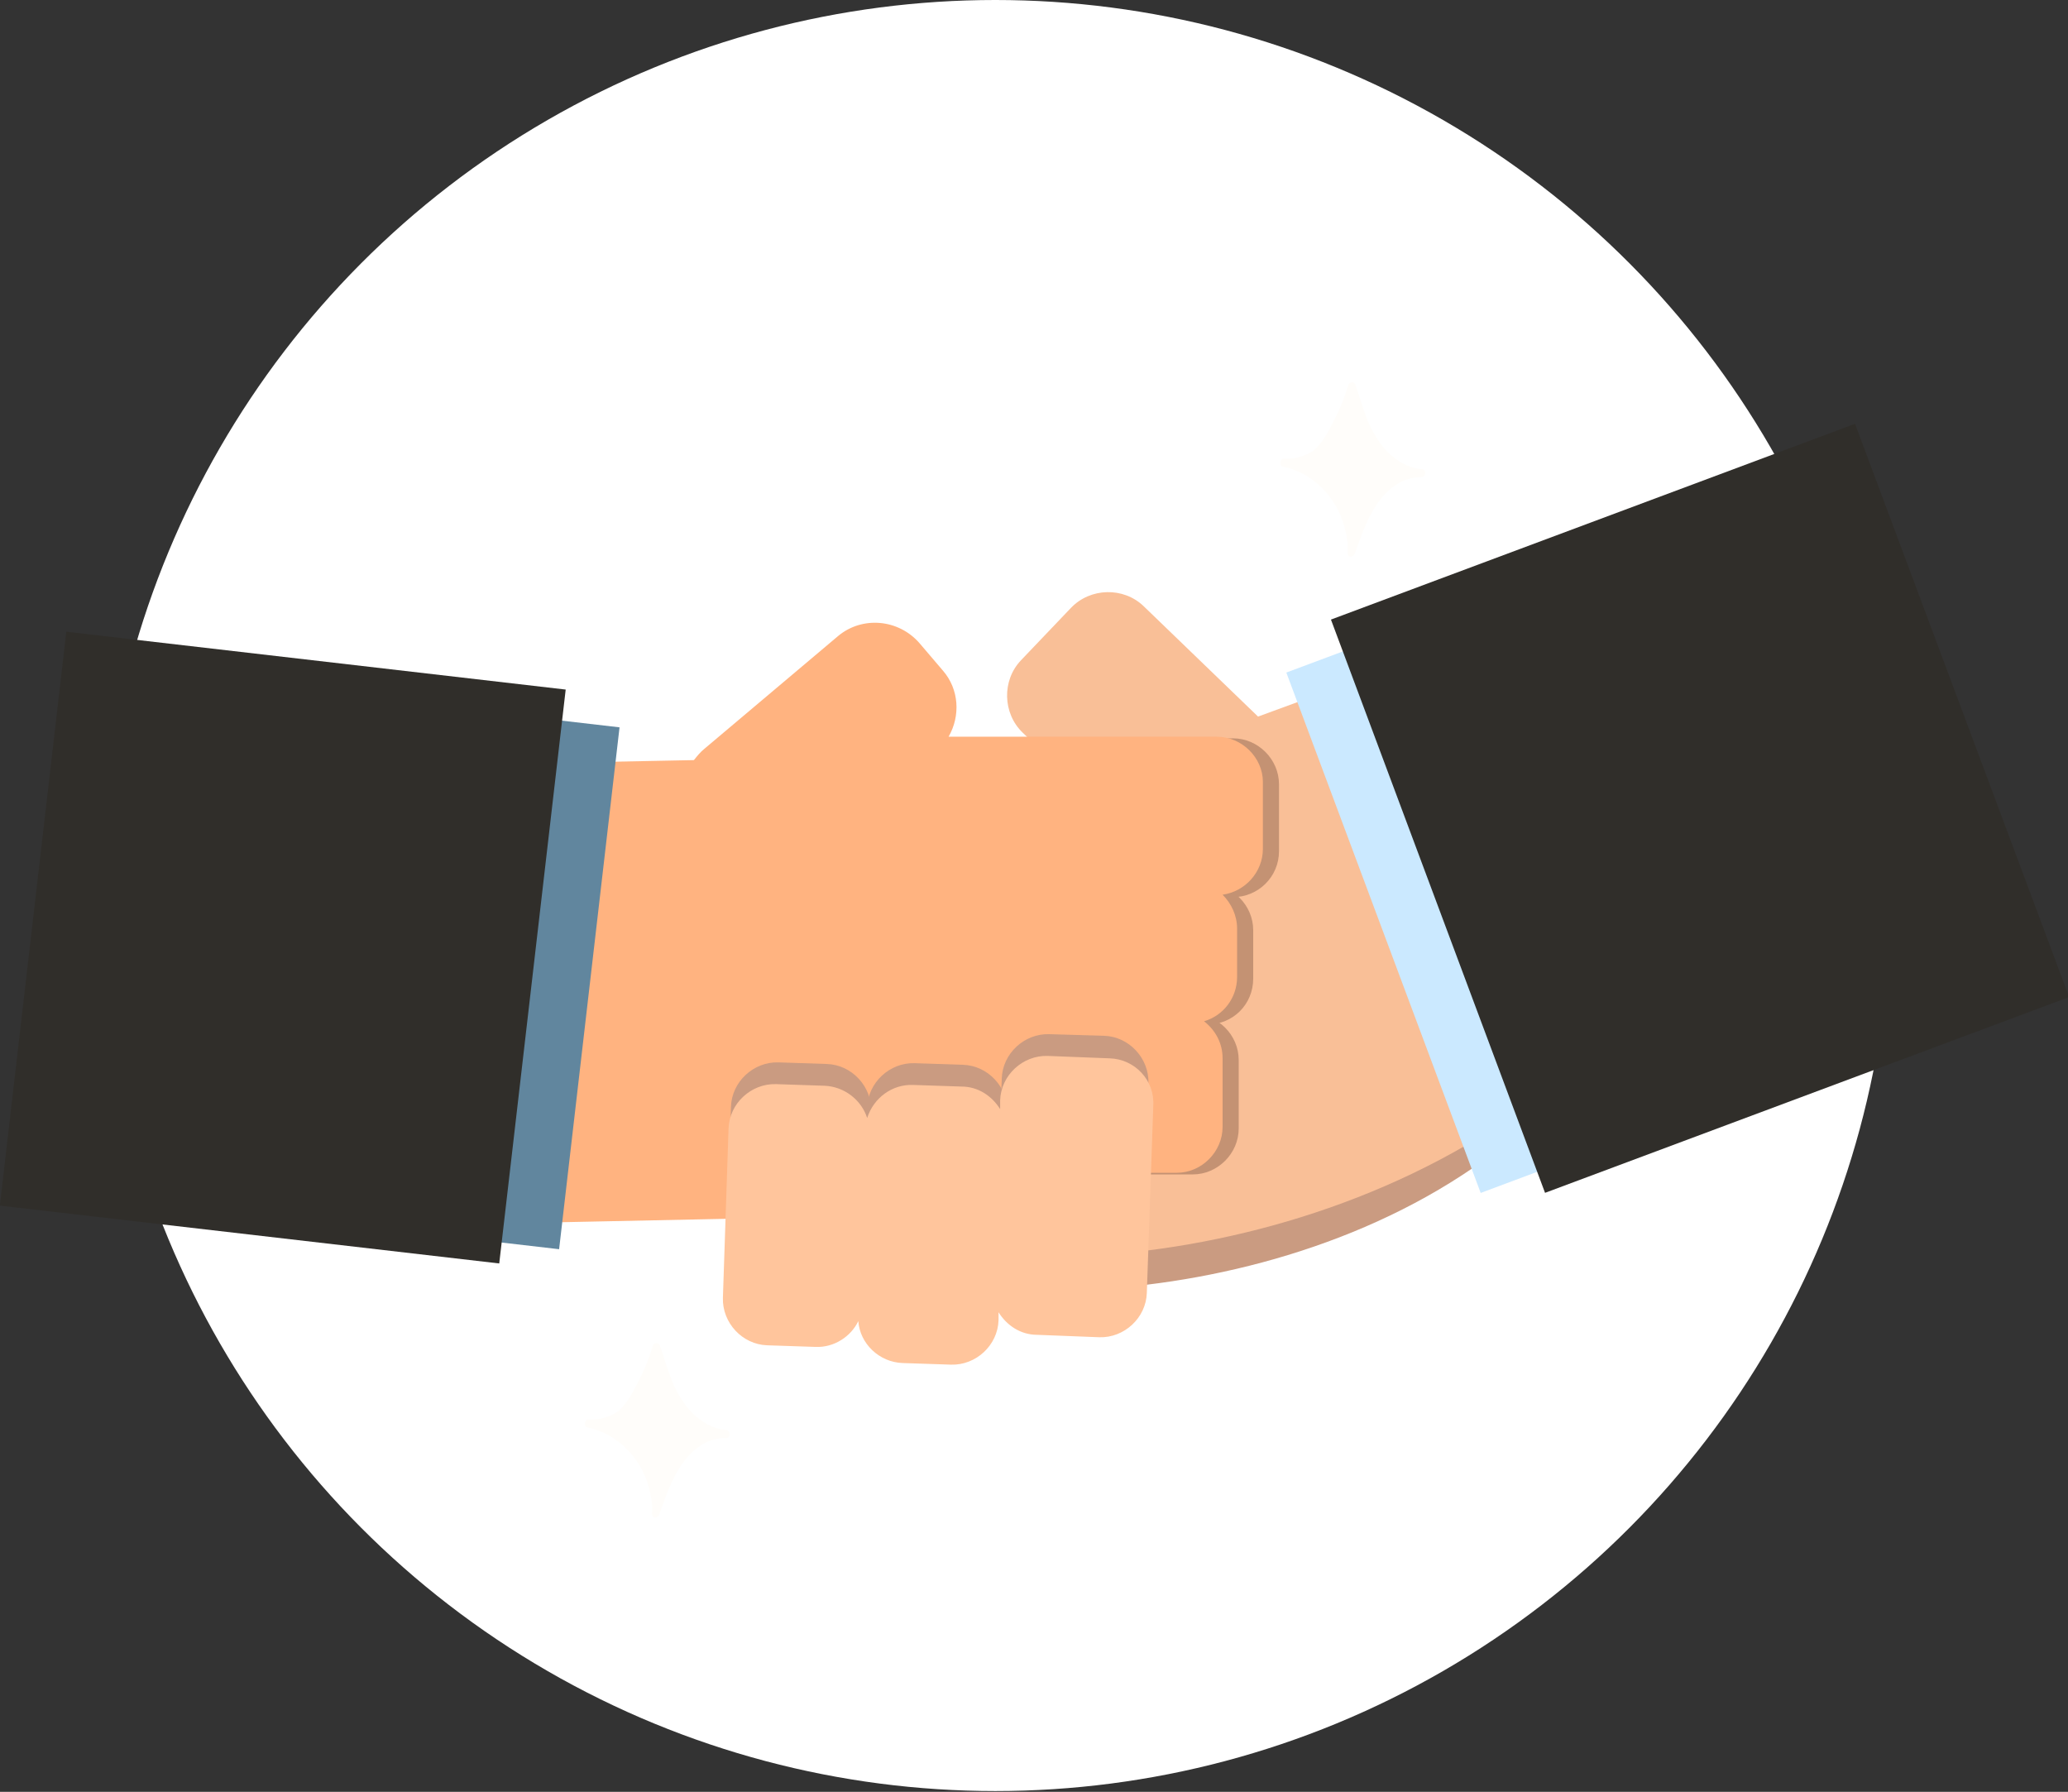 <!-- Generator: Adobe Illustrator 18.0.0, SVG Export Plug-In  -->
<svg version="1.1"
	 xmlns="http://www.w3.org/2000/svg" xmlns:xlink="http://www.w3.org/1999/xlink" xmlns:a="http://ns.adobe.com/AdobeSVGViewerExtensions/3.0/"
	 x="0px" y="0px" width="256.6px" height="222.3px" viewBox="0 0 256.6 222.3" enable-background="new 0 0 256.6 222.3"
	 xml:space="preserve">
<rect x="0" y="0" width="256.6" height="222.3" fill="#333333" stroke="none"/>
<defs>
</defs>
<g id="XMLID_28_">
	<circle fill="#FFFFFF" cx="123.5" cy="111.1" r="111.1"/>
</g>
<g id="XMLID_27_">
	<path fill="#CA9B81" d="M217.4,131.2l-34.5,13.6c-30.4,20.9-75.6,17.4-79.3,7.3l-6.2-17c-3.7-10.1,1.5-21.3,11.6-25l88.8-32.5
		c10.1-3.7,21.3,1.5,25,11.6l6.2,17C232.7,116.2,227.5,127.5,217.4,131.2z"/>
</g>
<g id="XMLID_7_">
	<g id="XMLID_10_">
		<g id="XMLID_26_">
			<path fill="#F9BF97" d="M229,102.2l-6.2-17c-3.7-10.1-14.9-15.3-25-11.6l-41.7,15.3l-14.2-13.7c-2.5-2.4-6.6-2.3-9,0.2l-6.2,6.5
				c-2.4,2.5-2.3,6.6,0.2,9l6.6,6.3l-24.5,9c-10.1,3.7-15.3,14.9-11.6,25l6.2,17c3.7,10.1,50.8,13.7,85-10.4l28.8-10.6
				C227.5,123.5,232.7,112.3,229,102.2z"/>
		</g>
		<g id="XMLID_25_">
			<path fill="#C49273" d="M153,111.3H95.7c-3.1,0-5.7-2.6-5.7-5.7v-8.3c0-3.1,2.6-5.7,5.7-5.7H153c3.1,0,5.7,2.6,5.7,5.7v8.3
				C158.7,108.8,156.1,111.3,153,111.3z"/>
		</g>
		<g id="XMLID_24_">
			<path fill="#C49273" d="M149.8,127.1H99.4c-3.1,0-5.7-2.6-5.7-5.7v-6c0-3.1,2.6-5.7,5.7-5.7h50.4c3.1,0,5.7,2.6,5.7,5.7v6
				C155.5,124.6,153,127.1,149.8,127.1z"/>
		</g>
		<g id="XMLID_23_">
			<path fill="#C49273" d="M148,145.7H100c-3.1,0-5.7-2.6-5.7-5.7v-8.5c0-3.1,2.6-5.7,5.7-5.7H148c3.1,0,5.7,2.6,5.7,5.7v8.5
				C153.7,143.1,151.1,145.7,148,145.7z"/>
		</g>
		<g id="XMLID_22_">
			<path fill="#FFB380" d="M151,91.4h-33.3c1.5-2.6,1.3-5.9-0.7-8.2l-2.9-3.4c-2.6-3-7.1-3.4-10.1-0.9l-16.6,14
				c-0.5,0.4-0.9,0.9-1.3,1.4L50.7,95c-10.3,0.2-18.5,8.8-18.3,19.1l0.4,19.6c0.2,10.3,8.8,18.5,19.1,18.3l62.6-1.3
				c4.9-0.1,9.3-2.1,12.5-5.2H146c3.1,0,5.7-2.6,5.7-5.7v-8.5c0-1.9-0.9-3.5-2.3-4.6c2.4-0.7,4.1-2.9,4.1-5.5v-6
				c0-1.6-0.7-3.1-1.8-4.2c2.8-0.4,5-2.8,5-5.7v-8.3C156.7,94,154.1,91.4,151,91.4z"/>
		</g>
		<g id="XMLID_21_">
			<path fill="#CA9B81" d="M90,158.3l0.7-21c0.1-3.1,2.8-5.6,5.9-5.5l6,0.2c3.1,0.1,5.6,2.8,5.5,5.9l-0.7,21
				c-0.1,3.1-2.8,5.6-5.9,5.5l-6-0.2C92.4,164.1,89.9,161.4,90,158.3z"/>
		</g>
		<g id="XMLID_20_">
			<path fill="#CA9B81" d="M106.8,160.5l0.8-23.1c0.1-3.1,2.8-5.6,5.9-5.5l6,0.2c3.1,0.1,5.6,2.8,5.5,5.9l-0.8,23.1
				c-0.1,3.1-2.8,5.6-5.9,5.5l-6-0.2C109.2,166.3,106.7,163.6,106.8,160.5z"/>
		</g>
		<g id="XMLID_19_">
			<path fill="#CA9B81" d="M123.5,157l0.8-23.2c0.1-3.1,2.8-5.6,5.9-5.5l6.8,0.2c3.1,0.1,5.6,2.8,5.5,5.9l-0.8,23.2
				c-0.1,3.1-2.8,5.6-5.9,5.5l-6.8-0.2C125.9,162.8,123.4,160.1,123.5,157z"/>
		</g>
		<g id="XMLID_15_">
			<path fill="#FFC59C" d="M137.7,131.3L130,131c-3.1-0.1-5.8,2.4-5.9,5.5l0,1.1c-1-1.6-2.7-2.8-4.8-2.8l-6-0.2
				c-2.6-0.1-4.9,1.6-5.7,4.1c-0.7-2.2-2.8-3.9-5.3-4l-6-0.2c-3.1-0.1-5.8,2.4-5.9,5.5l-0.7,21c-0.1,3.1,2.4,5.8,5.5,5.9l6,0.2
				c2.3,0.1,4.4-1.3,5.3-3.2c0.2,2.8,2.6,5.1,5.5,5.2l6,0.2c3.1,0.1,5.8-2.4,5.9-5.5l0-1c1,1.6,2.7,2.8,4.8,2.8l7.7,0.3
				c3.1,0.1,5.8-2.4,5.9-5.5l0.8-23.2C143.3,134,140.8,131.4,137.7,131.3z"/>
		</g>
		<g id="XMLID_14_">
			
				<rect x="14.7" y="93.7" transform="matrix(0.115 -0.993 0.993 0.115 -76.995 152.82)" fill="#61869E" width="65.2" height="52"/>
		</g>
		<g id="XMLID_13_">
			
				<rect x="-0.7" y="86.4" transform="matrix(0.115 -0.993 0.993 0.115 -85.732 138.939)" fill="#302E2A" width="71.7" height="62.4"/>
		</g>
		<g id="XMLID_12_">
			
				<rect x="162.8" y="78.7" transform="matrix(-0.35 -0.937 0.937 -0.35 166.963 328.086)" fill="#CBE9FF" width="68.9" height="54.9"/>
		</g>
		<g id="XMLID_11_">
			
				<rect x="172.9" y="65.7" transform="matrix(-0.35 -0.937 0.937 -0.35 190.665 332.987)" fill="#302E2A" width="75.9" height="69.4"/>
		</g>
	</g>
	<g id="XMLID_9_">
		<path fill="#FFFDFA" d="M176.4,58.2c-1.6-0.1-3.1-1-4.3-2.2c-1.3-1.4-2.2-3.1-2.8-4.9c-0.4-1.1-0.7-2.2-1.1-3.3
			c-0.1-0.5-0.8-0.5-0.9,0c-0.5,1.6-1.1,3.1-1.9,4.6c-0.6,1.2-1.3,2.5-2.3,3.4c0,0-0.1,0.1-0.1,0.1c-1.1,0.7-2.4,1.1-3.7,1
			c-0.5,0-0.6,0.9-0.1,1c3.6,0.7,6.6,3.7,7.6,7.4c0.3,1.1,0.5,2.1,0.4,3.3c0,0.6,0.7,0.6,0.9,0.1c1.2-3.4,2.5-7.2,5.7-8.9
			c0.8-0.4,1.7-0.6,2.5-0.6C177,59.2,177,58.2,176.4,58.2z"/>
	</g>
	<g id="XMLID_8_">
		<path fill="#FFFDFA" d="M90.1,177.4c-1.6-0.1-3.1-1-4.3-2.2c-1.3-1.4-2.2-3.1-2.8-4.9c-0.4-1.1-0.7-2.2-1.1-3.3
			c-0.1-0.5-0.8-0.5-0.9,0c-0.5,1.6-1.1,3.1-1.9,4.6c-0.6,1.2-1.3,2.5-2.3,3.4c0,0-0.1,0.1-0.1,0.1c-1.1,0.7-2.4,1.1-3.7,1
			c-0.5,0-0.6,0.9-0.1,1c3.6,0.7,6.6,3.7,7.6,7.4c0.3,1.1,0.5,2.1,0.4,3.3c0,0.6,0.7,0.6,0.9,0.1c1.2-3.4,2.5-7.2,5.7-8.9
			c0.8-0.4,1.7-0.6,2.5-0.6C90.7,178.5,90.7,177.5,90.1,177.4z"/>
	</g>
</g>
</svg>
